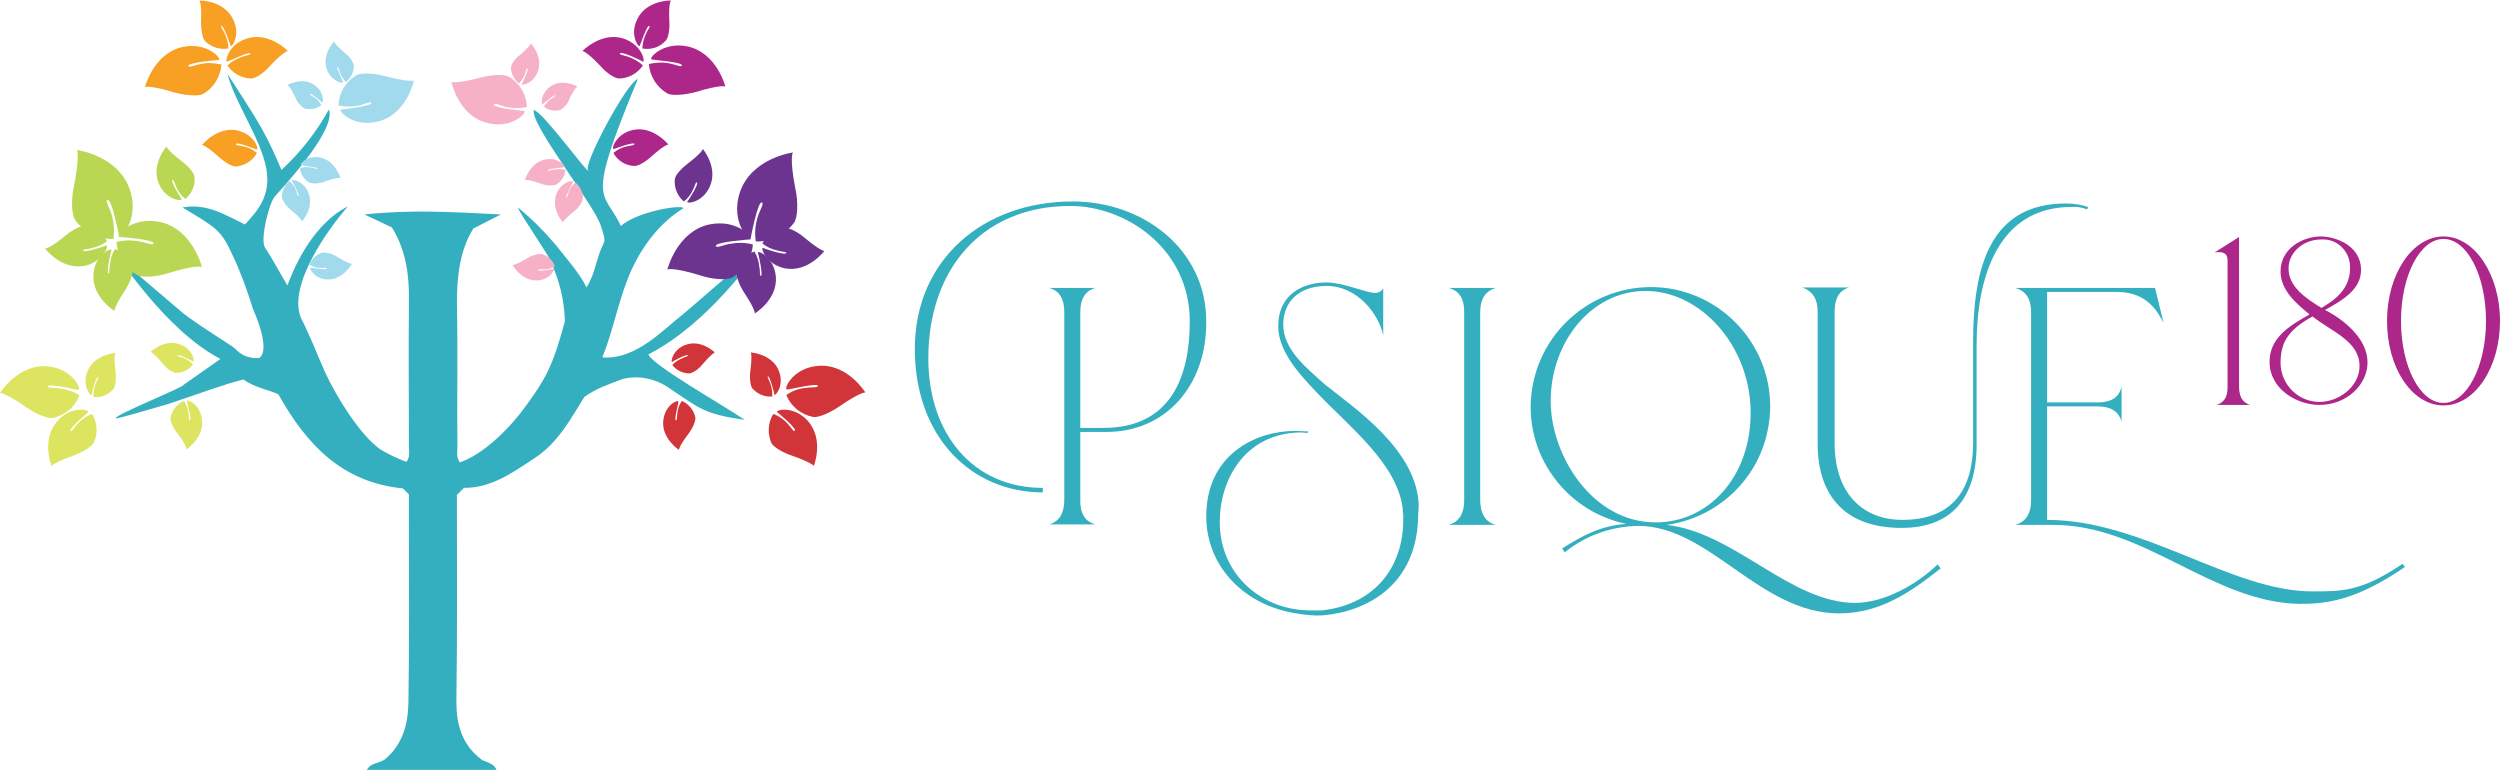<?xml version="1.0" encoding="utf-8"?>
<!-- Generator: Adobe Illustrator 26.3.1, SVG Export Plug-In . SVG Version: 6.00 Build 0)  -->
<svg version="1.1" id="Layer_1" xmlns="http://www.w3.org/2000/svg" xmlns:xlink="http://www.w3.org/1999/xlink" x="0px" y="0px"
	 viewBox="0 0 500.1 154" style="enable-background:new 0 0 500.1 154;" xml:space="preserve">
<style type="text/css">
	.st0{fill:#34AFBF;}
	.st1{fill:#BAD753;}
	.st2{fill:#6D348F;}
	.st3{fill:#F8A024;}
	.st4{fill:#AD278B;}
	.st5{fill:#A1DAED;}
	.st6{fill:#F6B1C7;}
	.st7{fill:#D13439;}
	.st8{fill:#DCE460;}
</style>
<g id="Layer_2_00000106117693805010435870000016484849783045757109_">
	<g id="Layer_2-2">
		<path class="st0" d="M44.1,71.8c-11.3-5.9-20.2-20.6-20.9-20.6l13.6,11.6c4.3,3.2,9.4,6.2,10.2,6.9c1.2,1.4,3,2.1,4.9,1.9
			c2.4-1.9-1.3-9.8-1.3-9.8c-1.1-3.6-2.4-7.2-4-10.6c-2.4-5.2-3.1-5.5-10.1-9.7c4.9-0.9,8.5,1.5,12.5,3.4c2.5-2.7,5.2-5.7,4.3-11
			c-1-6-6.3-13.3-7.8-19.1c0,0,4.5,6.8,6.8,10.8c1.5,2.7,2.8,5.5,4,8.4c3.8-3.5,7-7.6,9.5-12.1c1.6,4.3-10.2,16.6-10.9,17.5
			c-1.1,1.4-2.9,8.5-1.9,10.1c1.6,2.4,2.9,5,4.5,7.6C62.1,44.6,69,41.6,69.6,41.3c-3.8,4.3-12.1,15.7-9.4,22.3
			c1.8,3.5,3.2,7.2,4.8,10.8c2.4,5.2,7.1,12.7,11.1,15.5c1.6,1,3.4,1.8,5.2,2.5c0.8-1.1,0.5-2.1,0.5-3c0-9.6-0.1-19.3,0-28.9
			c0.1-5.2-0.5-10.3-3.4-15l-5.5-2.6c9.3-1,17.6-0.5,27.3,0l-5.5,2.8c-2.7,4.3-3.3,9.5-3.3,14.9c0.2,9.6,0,19.3,0.1,28.9
			c0,0.9-0.3,1.9,0.5,3c4.9-1.7,10.2-7.1,13.2-11.3c3.9-5.4,5.3-7.7,7.8-16.9c-0.1-4.2-1.1-8.3-2.9-12.1c0-0.7-6.5-10-6.5-10.7
			c2.7,2.2,5.2,4.7,7.4,7.3c2,2.5,5.3,6.3,6.3,8.7c1.9-2.9,1.9-5.8,3.4-8.7c0.5-0.9,0-2-0.5-3.6c-1.2-4.1-14.3-20.5-13.4-23.2
			c2,0.6,11,13.1,10.9,12.1c-1.4-0.6,7.7-17.7,9.9-18.3c-10.7,25.7-6.8,22-3.4,29.4c3.4-3,12.7-4.4,12.5-3.5c0,0-7,3.6-11.1,14
			c-2,5.1-3,10.5-5.1,15.8c6.7,0.5,12.1-5.5,16.2-8.7c4.8-4,14.5-12.9,14.6-11.5c-0.7,0-9.2,13.2-21.6,19.6
			c0.9,2.2,14.4,9.8,19.3,13.1c-8.3-1.2-9-2.3-14.9-6.2c-2.7-2-6.2-2.8-9.5-2c-3.4,1.3-5.3,1.9-7.7,3.6c-2.8,4.5-5.3,9.2-9.9,12.2
			c-4.4,2.9-8.6,6-14.2,6l-1.4,1.4c0,13.5,0.1,27.1-0.1,40.6c0,2.6-0.2,8.5,5.1,12.4c0.6,0.4,2.8,0.7,3,2.4H73.2
			c0.7-1.9,2.6-1.6,3.8-2.5c3.6-3,4.6-7.1,4.7-11.3c0.2-12.6,0.1-25.1,0.1-37.7v-4l-1.2-1.2c-12.2-1.2-19.3-8.8-24.9-18.8
			c-2-1-4.7-1.3-7-3c-4.2,1.1-7.6,2.4-15,4.9c-4.2,1.2-9.8,2.9-10.6,2.9c0-0.8,13.6-6.2,13.6-6.7"/>
		<path class="st1" d="M21.5,40c-0.5,0.2,0.4,1.5,0.8,2.8c0.5,1.6,0.6,3.3,0.4,5c-3,0.1-5.8-1.3-7.6-3.7c-0.8-1-0.9-4.2-0.3-6.9
			c1.2-6.1,0.6-7.2,0.6-7.2s8.3,1.1,10.6,8c2,6-2.1,10.1-2.2,9C23.7,46.9,22.4,39.7,21.5,40z"/>
		<path class="st1" d="M30.7,48.7c-0.1,0.5-1.5-0.2-2.7-0.4c-1.6-0.3-3.2-0.3-4.7,0.1c0.2,2.7,1.8,5.2,4.1,6.6c1,0.6,4,0.4,6.4-0.4
			c5.5-1.7,6.6-1.2,6.6-1.2s-1.9-7.6-8.4-9c-5.8-1.2-9.1,3-8.1,3C24.1,47.4,30.9,47.9,30.7,48.7z"/>
		<path class="st1" d="M16.6,50.1c0-0.3,1-0.2,1.8-0.5c1.1-0.2,2.1-0.7,3-1.3c-0.9-1.7-2.5-2.9-4.4-3.1c-0.8-0.1-2.6,0.8-4,2
			c-3.1,2.6-4,2.5-4,2.5s3.2,4.3,7.8,3.5c4-0.8,5.1-4.4,4.4-4.1C21.2,49.2,16.7,50.7,16.6,50.1z"/>
		<path class="st1" d="M21.7,54.7c0.3,0,0.1-1,0.3-1.8c0.1-1.1,0.4-2.1,1-3.1c1.8,0.7,3.1,2.2,3.5,4.1c0.2,0.8-0.5,2.7-1.5,4.2
			c-2.2,3.3-2.1,4.1-2.1,4.1s-4.6-2.8-4.2-7.4c0.3-4,3.8-5.4,3.6-4.7C22.2,50.1,21.2,54.7,21.7,54.7z"/>
		<path class="st1" d="M34.5,36c0.3-0.1,0.4,0.8,0.8,1.5c0.4,0.9,1,1.7,1.8,2.3c1.3-1.1,2-2.8,1.8-4.5c-0.1-0.8-1.3-2.1-2.6-3.1
			c-2.9-2.2-3-2.9-3-2.9s-3.2,3.7-1.5,7.5c1.5,3.4,4.9,3.5,4.5,3C36.3,39.8,34,36.2,34.5,36z"/>
		<path class="st2" d="M152.4,40.5c0.5,0.2-0.4,1.5-0.8,2.8c-0.5,1.6-0.7,3.4-0.4,5c3,0.1,5.8-1.3,7.6-3.7c0.8-1,0.9-4.2,0.3-6.9
			c-1.2-6.1-0.5-7.2-0.5-7.2s-8.3,1.1-10.6,8c-2,6,2.1,10.1,2.2,9C150.2,47.4,151.6,40.2,152.4,40.5z"/>
		<path class="st2" d="M143.2,49.2c0.1,0.5,1.5-0.2,2.7-0.4c1.6-0.3,3.2-0.3,4.7,0.1c-0.2,2.8-1.7,5.2-4.1,6.6
			c-1.1,0.6-4,0.4-6.4-0.4c-5.5-1.7-6.6-1.2-6.6-1.2s1.9-7.6,8.4-9c5.8-1.2,9.1,3,8.1,3C149.8,47.9,143,48.4,143.2,49.2z"/>
		<path class="st2" d="M157.3,50.6c0-0.3-1-0.2-1.8-0.5c-1.1-0.2-2.1-0.7-3-1.4c0.9-1.7,2.6-2.9,4.5-3.1c0.8-0.1,2.6,0.8,4,2
			c3.1,2.6,3.9,2.6,3.9,2.6s-3.2,4.3-7.8,3.5c-4-0.8-5.1-4.4-4.4-4.1C152.7,49.7,157.2,51.2,157.3,50.6z"/>
		<path class="st2" d="M152.2,55.2c-0.3,0-0.1-1-0.3-1.8c-0.1-1.1-0.4-2.1-1-3.1c-1.8,0.7-3.1,2.2-3.5,4.1c-0.2,0.8,0.5,2.7,1.5,4.2
			c2.2,3.3,2.1,4.1,2.1,4.1s4.6-2.8,4.2-7.4c-0.4-4-3.8-5.4-3.6-4.7C151.7,50.6,152.7,55.2,152.2,55.2z"/>
		<path class="st2" d="M139.4,36.5c-0.3-0.1-0.4,0.8-0.8,1.5c-0.4,0.9-1,1.7-1.8,2.3c-1.3-1.1-2-2.8-1.8-4.5
			c0.1-0.8,1.3-2.1,2.6-3.1c2.9-2.2,3-2.9,3-2.9s3.1,3.7,1.4,7.5c-1.5,3.4-4.9,3.5-4.5,3C137.6,40.3,139.9,36.7,139.4,36.5z"/>
		<path class="st3" d="M37.7,13.2c0.1,0.4,1.3-0.2,2.4-0.4c1.4-0.3,2.8-0.2,4.2,0.1c-0.2,2.4-1.5,4.7-3.7,5.9
			c-0.9,0.5-3.5,0.3-5.7-0.3C30,17,29,17.4,29,17.4s1.7-6.7,7.5-8c5.1-1.1,8.1,2.6,7.2,2.6C43.6,12,37.5,12.5,37.7,13.2z"/>
		<path class="st3" d="M50.1,10.7c0.1,0.3-1,0.4-1.8,0.7c-1,0.4-2,0.9-2.8,1.7c1.1,1.6,2.9,2.6,4.8,2.6c0.8,0,2.5-1.1,3.7-2.5
			c2.7-2.9,3.6-3,3.6-3s-3.8-3.9-8.2-2.5c-3.9,1.2-4.5,4.9-3.9,4.6C45.7,12.3,50,10.2,50.1,10.7z"/>
		<path class="st3" d="M47.2,28.8c-0.1,0.3,0.9,0.3,1.6,0.5c1,0.2,1.9,0.7,2.6,1.3c-0.8,1.5-2.4,2.5-4.1,2.7
			c-0.8,0.1-2.3-0.8-3.5-1.9c-2.7-2.4-3.4-2.4-3.4-2.4s3.1-3.8,7.1-2.9c3.6,0.8,4.4,4.1,3.8,3.8C51.3,29.9,47.3,28.3,47.2,28.8z"/>
		<path class="st3" d="M44.3,5.2c-0.3,0.2,0.4,0.8,0.7,1.6c0.4,0.9,0.7,1.9,0.7,2.9C43.9,10,42.2,9.4,41,8.2
			c-0.5-0.5-0.8-2.3-0.8-3.9c0.2-3.6-0.3-4.2-0.3-4.2s4.8-0.1,6.7,3.7c1.7,3.3-0.4,6-0.5,5.3C46.1,9,44.7,5,44.3,5.2z"/>
		<path class="st4" d="M136.4,13.1c-0.1,0.4-1.3-0.2-2.4-0.4c-1.4-0.3-2.8-0.2-4.2,0.1c0.2,2.4,1.5,4.6,3.7,5.9
			c0.9,0.5,3.5,0.3,5.7-0.3c4.9-1.5,5.9-1.1,5.9-1.1s-1.7-6.7-7.5-8c-5.1-1.1-8.1,2.6-7.2,2.6C130.6,12,136.6,12.4,136.4,13.1z"/>
		<path class="st4" d="M124,10.7c-0.1,0.3,1,0.4,1.8,0.7c1,0.4,2,0.9,2.8,1.7c-1.1,1.6-2.9,2.6-4.8,2.6c-0.8,0-2.5-1.1-3.7-2.5
			c-2.7-2.9-3.6-3-3.6-3s3.8-3.9,8.2-2.5c3.9,1.3,4.5,5,3.8,4.6C128.5,12.2,124.2,10.1,124,10.7z"/>
		<path class="st4" d="M126.9,28.8c0.1,0.3-0.9,0.3-1.6,0.5c-1,0.2-1.9,0.7-2.6,1.3c0.8,1.5,2.4,2.5,4.1,2.6
			c0.8,0.1,2.3-0.8,3.5-1.9c2.7-2.4,3.4-2.4,3.4-2.4s-3.1-3.8-7.1-2.9c-3.6,0.8-4.4,4.1-3.8,3.8C122.9,29.8,126.8,28.3,126.9,28.8z"
			/>
		<path class="st4" d="M129.9,5.2c0.3,0.1-0.4,0.8-0.7,1.6c-0.4,0.9-0.7,1.9-0.7,2.9c1.7,0.3,3.4-0.2,4.6-1.5
			c0.6-0.5,0.9-2.3,0.8-3.9c-0.2-3.6,0.3-4.2,0.3-4.2s-4.9-0.1-6.7,3.7c-1.7,3.3,0.4,6,0.5,5.3C128.1,9,129.4,4.9,129.9,5.2z"/>
		<path class="st5" d="M74.3,20.6c-0.1-0.4-1.3,0.2-2.4,0.5c-1.4,0.3-2.8,0.3-4.2,0c0.1-2.5,1.4-4.7,3.5-6c0.9-0.6,3.5-0.5,5.7,0.1
			c4.9,1.3,5.9,0.9,5.9,0.9s-1.4,6.8-7.2,8.2c-5.1,1.3-8.2-2.4-7.3-2.4C68.4,21.9,74.5,21.2,74.3,20.6z"/>
		<path class="st5" d="M67.5,13.4c0.2-0.1,0.3,0.6,0.5,1.2c0.3,0.7,0.7,1.3,1.2,1.8c1-0.8,1.6-2,1.6-3.3c-0.3-1-0.9-1.8-1.8-2.5
			c-2.1-1.8-2.2-2.3-2.2-2.3s-2.5,2.7-1.4,5.6c1,2.6,3.5,2.9,3.2,2.5C68.7,16.4,67.2,13.5,67.5,13.4z"/>
		<path class="st5" d="M62,18.8c-0.1,0.2,0.5,0.4,0.9,0.7c0.6,0.4,1,0.9,1.4,1.5c-0.9,0.8-2.2,1-3.4,0.7c-0.8-0.5-1.5-1.3-1.8-2.2
			c-1.1-2.3-1.6-2.5-1.6-2.5s3-1.7,5.4,0c2.1,1.5,1.8,3.8,1.5,3.5C64.4,20.5,62.2,18.5,62,18.8z"/>
		<path class="st5" d="M63.5,33.7c0,0.2-0.7-0.1-1.3-0.2c-0.7-0.1-1.5-0.1-2.2,0.1c0.1,1.3,0.9,2.4,2,3c1,0.2,2.1,0.1,3-0.3
			c2.6-0.9,3.1-0.7,3.1-0.7s-1-3.5-4.1-4.1c-2.7-0.5-4.2,1.5-3.8,1.5C60.3,33.2,63.5,33.4,63.5,33.7z"/>
		<path class="st5" d="M59.7,39.2c-0.2,0.1-0.3-0.6-0.5-1.2c-0.3-0.7-0.7-1.3-1.3-1.8c-1,0.8-1.6,2.1-1.5,3.4c0.4,1,1,1.8,1.8,2.4
			c2.1,1.7,2.2,2.3,2.2,2.3s2.5-2.7,1.3-5.7c-1-2.6-3.6-2.8-3.3-2.4C58.5,36.3,60,39.1,59.7,39.2z"/>
		<path class="st5" d="M65.4,53.7c0-0.2-0.7-0.1-1.3-0.1c-0.8,0-1.5-0.3-2.2-0.6c0.4-1.2,1.4-2.2,2.7-2.5c1,0,2,0.3,2.9,0.9
			c2.3,1.4,2.9,1.4,2.9,1.4s-1.8,3.2-4.9,3.1c-2.8-0.1-3.8-2.5-3.3-2.3C62.3,53.5,65.4,54.1,65.4,53.7z"/>
		<path class="st6" d="M98.8,20.9c0.1-0.4,1.3,0.2,2.4,0.5c1.4,0.3,2.8,0.3,4.2,0c-0.1-2.5-1.4-4.7-3.5-6c-0.9-0.6-3.5-0.5-5.7,0.1
			c-4.9,1.3-5.9,0.9-5.9,0.9s1.4,6.8,7.2,8.2c5.1,1.3,8.2-2.4,7.3-2.4C104.6,22.2,98.6,21.6,98.8,20.9z"/>
		<path class="st6" d="M105.5,13.7c-0.2-0.1-0.3,0.6-0.5,1.2c-0.3,0.7-0.7,1.3-1.2,1.8c-1-0.8-1.6-2-1.6-3.3c0.3-1,1-1.8,1.8-2.4
			c2.1-1.8,2.2-2.3,2.2-2.3s2.5,2.6,1.4,5.6c-1,2.6-3.5,2.9-3.2,2.5C104.4,16.7,105.9,13.8,105.5,13.7z"/>
		<path class="st6" d="M111.1,19.1c0.1,0.2-0.5,0.4-0.9,0.7c-0.6,0.4-1,0.9-1.4,1.5c0.9,0.8,2.2,1,3.3,0.7c0.8-0.5,1.5-1.3,1.8-2.2
			c1.1-2.3,1.6-2.5,1.6-2.5s-3-1.7-5.4,0c-2.1,1.5-1.8,3.8-1.5,3.5C108.7,20.8,110.9,18.8,111.1,19.1z"/>
		<path class="st6" d="M109.6,34.1c0,0.2,0.7-0.1,1.3-0.2c0.7-0.1,1.5-0.1,2.2,0.1c-0.1,1.3-0.9,2.4-2,3c-1,0.2-2.1,0.1-3-0.3
			c-2.6-0.9-3.1-0.7-3.1-0.7s1-3.5,4.1-4.1c2.7-0.5,4.2,1.5,3.8,1.5C112.7,33.6,109.5,33.7,109.6,34.1z"/>
		<path class="st6" d="M113.3,39.5c0.2,0.1,0.3-0.6,0.5-1.2c0.3-0.7,0.7-1.3,1.3-1.8c1,0.8,1.6,2.1,1.5,3.4c-0.4,1-1,1.8-1.8,2.4
			c-2.1,1.7-2.2,2.2-2.2,2.2s-2.4-2.7-1.3-5.7c1-2.6,3.6-2.8,3.3-2.4C114.6,36.6,113,39.4,113.3,39.5z"/>
		<path class="st6" d="M107.6,54c0-0.2,0.7-0.1,1.3-0.1c0.7,0,1.5-0.3,2.1-0.6c-0.4-1.2-1.4-2.2-2.7-2.5c-1,0-2,0.3-2.9,0.9
			c-2.3,1.4-2.9,1.3-2.9,1.3s1.8,3.2,4.9,3.1c2.8-0.1,3.8-2.5,3.3-2.3C110.8,53.8,107.6,54.4,107.6,54z"/>
		<path class="st7" d="M163.6,77.2c0,0.4-1.3,0.2-2.4,0.4c-1.4,0.1-2.7,0.6-3.9,1.4c0.9,2.3,2.9,3.9,5.3,4.4
			c1.1,0.2,3.4-0.8,5.3-2.1c4.2-2.9,5.2-2.8,5.2-2.8s-3.6-5.9-9.6-5.3c-5.2,0.5-6.9,5-6,4.7C157.7,78,163.6,76.5,163.6,77.2z"/>
		<path class="st7" d="M153.6,75.3c-0.2,0.1,0.3,0.8,0.5,1.4c0.3,0.8,0.4,1.7,0.4,2.6c-1.5,0.2-3-0.5-4-1.6
			c-0.4-0.5-0.6-2.1-0.4-3.5c0.4-3.1,0.1-3.7,0.1-3.7s4.3,0.3,5.6,3.7c1.2,3-0.8,5.2-0.9,4.7C154.9,78.8,154,75.1,153.6,75.3z"/>
		<path class="st7" d="M137.6,71.1c0.1,0.2-0.7,0.3-1.2,0.6c-0.7,0.3-1.4,0.7-1.9,1.3c0.8,1.1,2.1,1.7,3.5,1.7c1-0.3,1.9-1,2.6-1.9
			c1.9-2.2,2.4-2.3,2.4-2.3s-2.8-2.7-5.9-1.5c-2.7,1-3,3.7-2.6,3.4C134.5,72.3,137.5,70.7,137.6,71.1z"/>
		<path class="st7" d="M159,86.2c-0.3,0.2-0.8-0.8-1.4-1.4c-0.8-0.9-1.8-1.6-2.9-2c-1.1,1.7-1.2,3.9-0.4,5.8c0.4,0.8,2.2,1.9,4,2.5
			c4,1.4,4.5,2.1,4.5,2.1s2.1-5.3-1.2-9c-2.9-3.2-6.7-2.2-6.1-1.7C155.6,82.5,159.5,85.8,159,86.2z"/>
		<path class="st7" d="M135.2,84.1c0.3,0,0.2-0.8,0.3-1.5c0.1-0.9,0.4-1.7,0.9-2.4c1.4,0.6,2.4,1.9,2.7,3.3c0.1,0.7-0.5,2.1-1.4,3.3
			c-1.9,2.5-1.9,3.2-1.9,3.2s-3.6-2.4-3.1-6c0.4-3.2,3.2-4.2,3-3.6C135.8,80.4,134.8,84,135.2,84.1z"/>
		<path class="st8" d="M9.6,77.3c0,0.4,1.3,0.2,2.4,0.4c1.4,0.2,2.7,0.6,3.9,1.4c-0.9,2.3-2.9,4-5.3,4.5c-1.1,0.2-3.4-0.8-5.3-2.1
			C1,78.5,0,78.6,0,78.6s3.7-5.9,9.6-5.3c5.2,0.5,6.9,5,6,4.7C15.5,78,9.6,76.6,9.6,77.3z"/>
		<path class="st8" d="M19.6,75.4c0.2,0.1-0.2,0.8-0.5,1.4c-0.3,0.8-0.4,1.7-0.4,2.6c1.5,0.2,3-0.4,4-1.6c0.4-0.5,0.6-2.1,0.4-3.5
			c-0.4-3.2,0-3.7,0-3.7s-4.3,0.3-5.6,3.7c-1.2,3,0.8,5.2,0.9,4.7C18.3,78.8,19.2,75.2,19.6,75.4z"/>
		<path class="st8" d="M35.5,71.1c-0.1,0.2,0.7,0.3,1.2,0.5c0.7,0.3,1.4,0.7,1.9,1.3c-0.8,1.1-2.1,1.7-3.5,1.7c-1-0.3-1.9-1-2.6-1.9
			c-1.8-2.2-2.4-2.3-2.4-2.3s2.8-2.7,5.9-1.5c2.8,1,3,3.7,2.6,3.4C38.7,72.4,35.7,70.7,35.5,71.1z"/>
		<path class="st8" d="M14.1,86.2c0.3,0.2,0.8-0.8,1.4-1.4c0.8-0.9,1.8-1.6,2.9-2c1.1,1.7,1.2,3.9,0.4,5.7c-0.4,0.8-2.2,1.9-4,2.6
			c-4,1.4-4.5,2.1-4.5,2.1s-2.1-5.3,1.2-9c2.9-3.2,6.7-2.2,6.1-1.7C17.5,82.6,13.7,85.8,14.1,86.2z"/>
		<path class="st8" d="M38,84.1c-0.3,0-0.2-0.8-0.3-1.5c-0.1-0.9-0.4-1.7-0.9-2.4c-1.4,0.6-2.4,1.9-2.7,3.3
			c-0.1,0.7,0.5,2.1,1.4,3.2c1.9,2.5,1.8,3.2,1.8,3.2s3.6-2.4,3.1-6c-0.4-3.2-3.2-4.2-3-3.6C37.4,80.5,38.4,84.1,38,84.1z"/>
		<path class="st0" d="M241.3,64.3c0.1,12.9-8.2,22.1-19.9,22.1h-5.3v13.7c0,3.1,1.3,4.3,3,4.8h-9.2c1.7-0.5,3-1.8,3-5V62.5
			c0-3.2-1.3-4.4-3-4.9h9.2c-1.7,0.5-3,1.8-3,4.9v23.1h4.6c13.7,0,17.3-10.5,17.3-21.3c0-14.6-12.8-23.1-23.9-23.1
			c-17.6,0-28.4,12.6-28.4,30.5c0,15,8.9,25.9,22.9,25.9v0.9c-14.3,0-25.6-11.1-25.6-28.7c0-17.8,13.6-29.5,31.6-29.5
			C228.7,40.3,241.3,49.9,241.3,64.3z"/>
		<path class="st0" d="M283.7,102.7c0,14.4-10.4,19.7-19.2,20.4c-1.7,0.1-3.5-0.1-5.2-0.4c-10.4-1.6-18-9.4-18-19.4
			c0-12.4,9.9-17.1,17.8-17.1c0.8,0,1.7,0.1,2.6,0.1l-0.1,0.3c-0.4,0-0.9-0.1-1.3-0.1C249,86.6,244,96,244,104.4
			c0,10.8,8.7,17.7,18,17.7h2.5c11.2-1.3,16.2-9.4,16.2-18v-1.2c-0.1-0.4-0.1-0.8-0.1-1.2c-1.2-9.1-10.6-16.2-17.4-23.4
			c-2.6-2.8-7.5-7.7-7.5-13c0-6.6,5.1-8.8,9.7-8.8c3.3,0,7.9,2.1,9.7,2.1c0.6,0,1.2-0.3,1.6-0.9v9.4c-0.8-4.1-5.1-9.9-11.3-9.9
			c-5.7,0-8.7,3.3-8.7,7.7c0,5.1,4.7,8.7,8.2,11.9c5.8,4.7,18.9,13.3,18.9,24.7C283.7,101.8,283.8,102.3,283.7,102.7z"/>
		<path class="st0" d="M296.1,100.2c0.1,3.1,1.4,4.3,3.1,4.8h-9.4c1.7-0.5,3.1-1.8,3.1-5V62.5c0-3.2-1.3-4.4-3.1-4.9h9.4
			c-1.7,0.5-3.1,1.8-3.1,4.9V100.2z"/>
		<path class="st0" d="M388.2,113.7c-5.9,4.7-12.1,9-20.3,9c-15.9,0-25.9-17.5-40.2-17.5c-5.4,0.1-10.5,1.9-14.7,5.3l-0.5-0.8
			c3.9-2.4,7.4-4.5,12.8-4.9c-12.9-2.7-21.3-15.3-18.6-28.2S322,55.3,335,57.9c12.9,2.7,21.3,15.3,18.6,28.2
			c-2,10-10.2,17.5-20.2,18.9c13.6,1.5,24.7,15.6,37.7,15.6c5.8,0,12.4-3.7,16.5-7.7L388.2,113.7z M331.2,104.5c10.5,0,19-9,19-21.9
			c0-13.4-10-24.4-21-24.4s-19,10.4-19,22C310.2,91.1,318.5,104.5,331.2,104.5z"/>
		<path class="st0" d="M417.7,41.4l-0.2,0.5c-1-0.4-2-0.6-3.1-0.5c-14.7,0-19,14-19,27.6v19.9c0,11.1-5.3,16.7-15,16.7
			c-13.4,0-16.8-8.9-16.8-16.7V62.4c0-3.1-1.4-4.3-3.1-4.9h9.4c-1.7,0.5-2.9,1.8-2.9,4.9v26.2c0,10.8,6.3,15.4,13.5,15.4
			c10.2,0,14.2-6.2,14.2-15.4V68.4c0-15.4,3.6-27.7,18.6-27.7C414.7,40.7,416.2,40.9,417.7,41.4z"/>
		<path class="st0" d="M481.1,113.4c-9.9,6.8-15.8,7.4-21.1,7.4c-17.5-0.3-31-15.8-49.3-15.8h-7.6c1.8-0.5,3.2-1.8,3.2-5V62.5
			c0-3.2-1.4-4.4-3.2-4.9h28l1.7,7c-1.1-2.1-3.2-6.2-9.3-6.2h-14v22.1h10c3.3,0,4.4-1.3,4.9-3.1v6.9c-0.5-1.6-1.6-3-4.9-3h-10V104
			c19.2,0,36.9,14.3,53,14.3c5.9,0,9.8,0.1,18.1-5.5L481.1,113.4z"/>
		<path class="st4" d="M450.1,81h-6.7c1.2-0.4,2.2-1.2,2.2-3.5V52.1c0-1.6-1.1-1.8-2.6-1.6l4.9-3.1v30.2
			C448,79.8,448.9,80.6,450.1,81z"/>
		<path class="st4" d="M473.6,72.5c0,4.4-4.1,8.5-9.6,8.5c-4.7,0-10-3.3-10-8.6c0-4.7,3.7-7.1,8-9.5c-2.4-2-5.8-4.7-5.8-8.6
			c0-4.6,4.4-7,8.1-7c2.7,0,8,1.7,8,6.7c0,3.6-3.1,5.8-7.2,8C468.8,63.9,473.6,67.7,473.6,72.5z M472,73.2c0-5-5.7-6.9-9.4-9.9
			c-5.1,2.8-6.4,5.4-6.4,9.4c0.1,4.3,3.6,7.7,7.8,7.7C467.8,80.4,472,77.4,472,73.2L472,73.2z M464.4,61.6c2.8-1.7,5.7-3.8,5.7-8
			c0.1-3-2.2-5.6-5.2-5.7c-0.2,0-0.3,0-0.5,0c-3.8,0-6.6,2.7-6.6,5.8C457.8,57.3,461.1,59.6,464.4,61.6z"/>
		<path class="st4" d="M500.1,64.2c0,9.3-5,16.9-11.3,16.9s-11.3-7.5-11.3-16.9s5.1-16.9,11.3-16.9S500.1,54.9,500.1,64.2z
			 M497.3,64.2c0-9.1-3.8-16.4-8.5-16.4s-8.5,7.3-8.5,16.4s3.8,16.4,8.5,16.4S497.3,73.2,497.3,64.2z"/>
	</g>
</g>
</svg>

